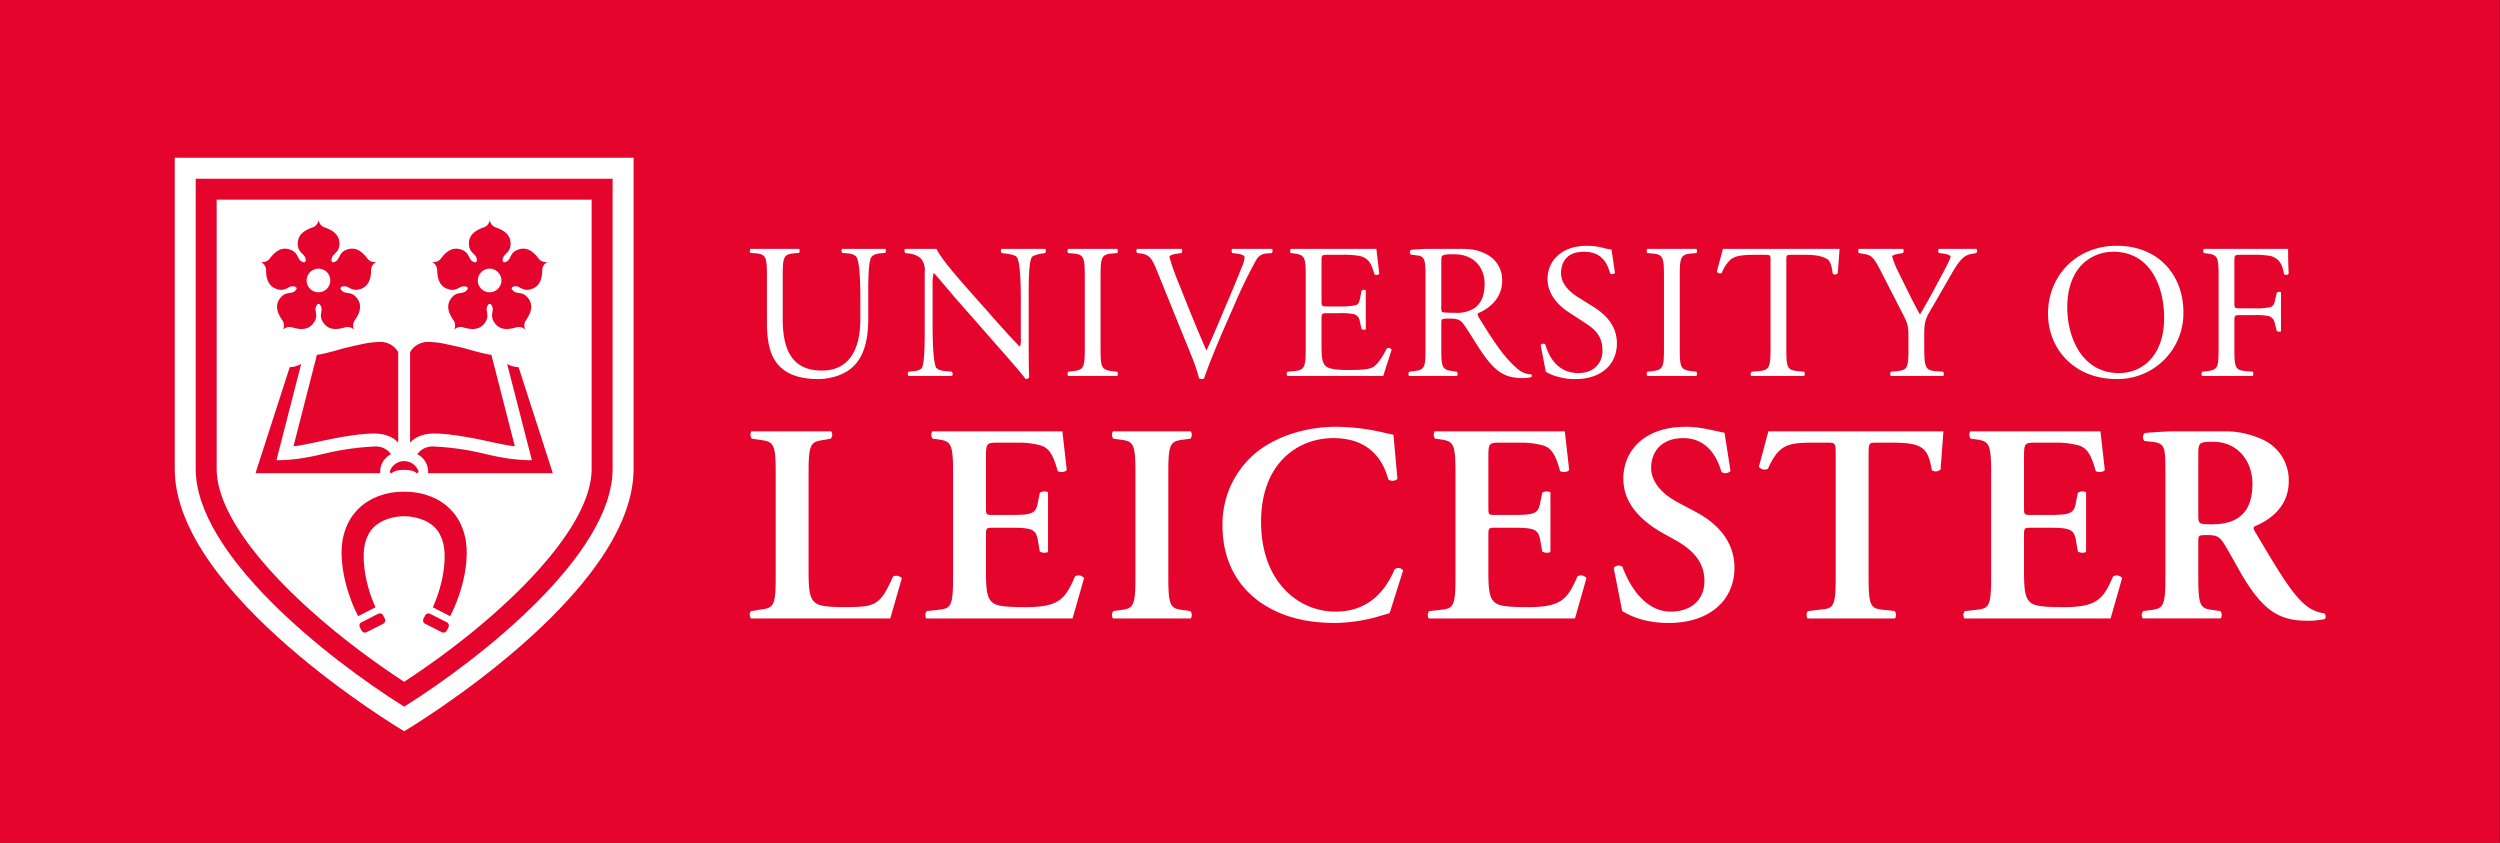 <svg id="Layer_1" data-name="Layer 1" xmlns="http://www.w3.org/2000/svg" width="700" height="236" viewBox="0 0 700 236"><rect x="0" y="0" width="700" height="236" fill="#333333" stroke="none"/><defs><style>.cls-1{fill:#e4042c;}.cls-2{fill:#fff;}</style></defs><rect class="cls-1" x="-0.15" y="-0.014" width="700" height="236.487"/><path class="cls-2" d="M113.165,44.168h-64.24v87.14c0,35.035,63.077,72.749,64.24,73.447h0c1.164-.698,64.24-38.411,64.24-73.447v-87.14Zm58.367,87.14c0,23.844-36.58,52.889-58.367,66.556-21.789-13.661-58.367-42.7-58.367-66.556V50.041H171.532Z"/><path class="cls-2" d="M89.168,81.837a3.307,3.307,0,1,0-3.306-3.305A3.309,3.309,0,0,0,89.168,81.837Z"/><path class="cls-2" d="M137.093,81.837a3.307,3.307,0,1,0-3.308-3.305A3.308,3.308,0,0,0,137.093,81.837Z"/><path class="cls-2" d="M60.67,55.914v75.394c0,17.639,26.638,42.748,52.492,59.585,25.856-16.843,52.496-41.956,52.496-59.585V55.914Zm62.595,16.71c.822-1.018,2.705-3.77,5.748-2.782,2.834.921,1.858,3.005,3.852,3.582a.503.503,0,0,0,.45-.064h-.004a.522.522,0,0,0,.204-.411c.066-2.074-2.215-1.794-2.215-4.772,0-3.197,3.195-4.138,4.416-4.607a2.587,2.587,0,0,0,1.415-1.976,2.574,2.574,0,0,0,1.409,1.976c1.221.469,4.422,1.41,4.422,4.607,0,2.978-2.287,2.698-2.216,4.772a.511.511,0,0,0,.192.401.501.501,0,0,0,.444.064c1.999-.577,1.022-2.661,3.857-3.582,3.037-.988,4.921,1.761,5.748,2.779a2.577,2.577,0,0,0,2.315.732,2.584,2.584,0,0,0-1.447,1.953c-.068,1.308.029,4.641-3.013,5.628-2.829.921-3.272-1.339-5.224-.634a.513.513,0,0,0-.325.317l-.003-.003a.52.52,0,0,0,.079.442c1.167,1.72,2.847.148,4.596,2.556,1.882,2.587-.153,5.227-.868,6.327a2.583,2.583,0,0,0,.02,2.428,2.577,2.577,0,0,0-2.304-.769c-1.267.337-4.404,1.457-6.283-1.133-1.749-2.408.262-3.517-1.014-5.16a.508.508,0,0,0-.395-.212.514.514,0,0,0-.399.212c-1.276,1.642.739,2.752-1.013,5.16-1.878,2.587-5.017,1.47-6.285,1.133a2.577,2.577,0,0,0-2.303.769,2.572,2.572,0,0,0,.021-2.428c-.715-1.099-2.747-3.74-.863-6.327,1.745-2.408,3.429-.836,4.593-2.556a.539.539,0,0,0,.083-.435.521.521,0,0,0-.325-.31c-1.949-.705-2.39,1.554-5.22.631-3.043-.985-2.948-4.32-3.018-5.625a2.582,2.582,0,0,0-1.442-1.953A2.583,2.583,0,0,0,123.266,72.624ZM114.828,98.58a5.759,5.759,0,0,1,5.169-2.838,24.688,24.688,0,0,1,3.816.383c.302.061,4.511.912,6.856,1.564l.001,0c2.355.673,6.249,1.738,6.902,1.608l6.577,25.631c-1.202.033-7.497-1.37-7.497-1.37l.002.001c-4.764-1.044-10.868-2.17-15.03-2.17-3.535,0-5.6,1.241-6.797,2.555Zm-1.667,30.527h.002v0a4.302,4.302,0,0,1,3.998,2.796.588.588,0,0,1,.023.187l-.002.01a.195.195,0,0,1-.018.061.404.404,0,0,1-.085.137c-.123.135-.19.202-.331.202-.056,0-.105-.033-.23-.131-.36-.271-1.027-.773-3.356-.807-2.329.034-2.996.536-3.356.807-.125.098-.174.131-.23.131-.141,0-.208-.067-.331-.202a.403.403,0,0,1-.085-.137.195.195,0,0,1-.018-.061l-.002-.01a.588.588,0,0,1,.023-.187,4.302,4.302,0,0,1,3.998-2.796Zm-1.66-30.527v25.364c-1.196-1.315-3.262-2.555-6.797-2.555-4.163,0-10.266,1.127-15.03,2.17l.002-.001s-6.295,1.403-7.497,1.37l6.577-25.631c.654.13,4.548-.934,6.903-1.608l.001,0c2.345-.652,6.554-1.503,6.856-1.564a24.687,24.687,0,0,1,3.816-.383A5.759,5.759,0,0,1,111.501,98.58ZM75.343,72.624c.823-1.018,2.705-3.77,5.747-2.782,2.832.921,1.858,3.005,3.852,3.582a.503.503,0,0,0,.45-.064h-.003a.522.522,0,0,0,.201-.411c.066-2.074-2.215-1.794-2.215-4.772,0-3.197,3.198-4.138,4.42-4.607a2.583,2.583,0,0,0,1.411-1.976,2.573,2.573,0,0,0,1.409,1.976c1.224.469,4.422,1.41,4.422,4.607,0,2.978-2.287,2.698-2.216,4.772a.52.52,0,0,0,.192.401.504.504,0,0,0,.445.064c1.998-.577,1.024-2.661,3.856-3.582,3.041-.988,4.923,1.761,5.748,2.779a2.578,2.578,0,0,0,2.315.732,2.584,2.584,0,0,0-1.445,1.953c-.066,1.308.028,4.641-3.015,5.628-2.829.921-3.268-1.339-5.221-.634a.513.513,0,0,0-.328.317l-.003-.003a.514.514,0,0,0,.081.442c1.166,1.72,2.845.148,4.595,2.556,1.882,2.587-.153,5.227-.867,6.327a2.579,2.579,0,0,0,.019,2.428,2.571,2.571,0,0,0-2.3-.769c-1.268.337-4.407,1.457-6.285-1.133-1.749-2.408.261-3.517-1.013-5.16a.51.51,0,0,0-.395-.212.516.516,0,0,0-.401.212c-1.275,1.642.739,2.752-1.012,5.16-1.879,2.587-5.019,1.47-6.285,1.133a2.57,2.57,0,0,0-2.302.769,2.581,2.581,0,0,0,.019-2.428c-.713-1.099-2.745-3.74-.865-6.327,1.748-2.408,3.432-.836,4.595-2.556a.531.531,0,0,0,.083-.435.517.517,0,0,0-.325-.31c-1.951-.705-2.389,1.554-5.22.631-3.042-.985-2.949-4.32-3.018-5.625a2.582,2.582,0,0,0-1.442-1.953A2.584,2.584,0,0,0,75.343,72.624ZM71.561,132.5l.368-1.207,9.199-28.49h.038l.001-.002a6.418,6.418,0,0,0,3.166-.912l-6.93,26.976a42.452,42.452,0,0,0,5.105-.307,28.224,28.224,0,0,0,3.027-.432c2.443-.411,4.134-.84,4.134-.84v0c.275-.06.54-.118.783-.172l0,.001a75.045,75.045,0,0,1,14.252-2.086,5.351,5.351,0,0,1,4.105,1.365l.704.773A5.49,5.49,0,0,0,106.47,132.5Zm35.699,42.165-4.585,2.333a1.038,1.038,0,0,1-1.422-.405l-.507-.991a1.043,1.043,0,0,1,.515-1.383l4.585-2.331a1.047,1.047,0,0,1,1.422.398l.505.998A1.034,1.034,0,0,1,107.259,174.665Zm18.324.938-.507.991a1.038,1.038,0,0,1-1.422.405l-4.585-2.333a1.034,1.034,0,0,1-.514-1.379l.505-.998a1.047,1.047,0,0,1,1.422-.398l4.585,2.331A1.043,1.043,0,0,1,125.583,175.603Zm5.104-20.376-.007.064-.007.125-.024.506a31.734,31.734,0,0,1-.4,3.895,40.918,40.918,0,0,1-1.639,6.59,46.037,46.037,0,0,1-1.747,4.442c-.253.522-.454.94-.589,1.224-.153.297-.234.456-.234.456l-.674-.348-.471-.239-2.568-1.312-.464-.243-.342-.175-.332-.176s.052-.111.155-.334c.103-.242.253-.6.445-1.052a40.064,40.064,0,0,0,1.354-3.949,34.839,34.839,0,0,0,1.16-5.716,25.528,25.528,0,0,0,.185-3.207v-.408l.003-.101V155.25l-.013-.189-.057-.917a3.936,3.936,0,0,0-.091-.779l-.101-.671a11.336,11.336,0,0,0-.895-2.704,8.013,8.013,0,0,0-1.442-2.142,7.268,7.268,0,0,0-.783-.737c-.072-.059-.141-.118-.213-.174-.167-.13-.366-.261-.577-.403-.088-.059-.176-.126-.264-.184-.032-.02-.064-.032-.097-.05-.218-.133-.473-.26-.732-.39-.055-.028-.115-.059-.168-.089-.015-.005-.029-.012-.045-.017a14.298,14.298,0,0,0-11.698,0c-.016.005-.03.012-.045.017-.053.03-.113.061-.168.089-.259.13-.513.256-.732.39-.033.019-.065.03-.097.05-.088.058-.175.125-.264.184-.212.142-.411.273-.578.403-.072.056-.141.115-.213.174a7.268,7.268,0,0,0-.783.737,8.01,8.01,0,0,0-1.442,2.142,11.332,11.332,0,0,0-.895,2.704l-.101.671a3.936,3.936,0,0,0-.091.779l-.057.917-.013.189v.017l.003.101v.408a25.528,25.528,0,0,0,.185,3.207,34.85,34.85,0,0,0,1.16,5.716,40.117,40.117,0,0,0,1.354,3.949c.192.452.342.81.445,1.052.103.223.155.334.155.334l-.332.176-.342.175-.464.243-2.568,1.312-.471.239-.674.348s-.081-.159-.234-.456c-.135-.283-.336-.702-.589-1.224a46.086,46.086,0,0,1-1.747-4.442,40.93,40.93,0,0,1-1.639-6.59,31.656,31.656,0,0,1-.4-3.895l-.024-.506-.007-.125-.007-.064v-.034l.003-.155.003-.226.017-.924a9.645,9.645,0,0,1,.069-1.059l.123-1.163a17.819,17.819,0,0,1,1.214-4.324,14.599,14.599,0,0,1,2.35-3.855,14.935,14.935,0,0,1,3.183-2.846c.562-.378,1.143-.681,1.693-.995.568-.253,1.118-.506,1.651-.722.543-.179,1.057-.347,1.551-.509.495-.132.969-.233,1.41-.334.406-.089.779-.145,1.134-.194a26.614,26.614,0,0,1,3.119-.199h.001a26.621,26.621,0,0,1,3.119.199c.355.049.729.104,1.134.194.442.101.916.202,1.41.334.494.162,1.008.33,1.551.509.533.216,1.083.469,1.651.722.55.313,1.131.617,1.693.995a14.93,14.93,0,0,1,3.183,2.846,14.597,14.597,0,0,1,2.35,3.855,17.828,17.828,0,0,1,1.214,4.324l.123,1.163a9.67,9.67,0,0,1,.069,1.059l.017.924.003.226.003.155ZM119.859,132.5a5.49,5.49,0,0,0-3.042-5.334l.703-.773a5.351,5.351,0,0,1,4.105-1.365,75.044,75.044,0,0,1,14.252,2.086l0-.001c.243.054.508.112.783.172v0s1.691.429,4.134.84a28.221,28.221,0,0,0,3.027.432,42.45,42.45,0,0,0,5.105.307l-6.93-26.976a6.418,6.418,0,0,0,3.167.912l0,.002h.038l9.199,28.49.368,1.207Z"/><path class="cls-2" d="M573.444,87.852c0-10.785,8.089-19.034,19.197-19.034,12.456,0,18.711,9.005,18.711,18.495a18.41,18.41,0,0,1-18.711,18.819C580.669,106.132,573.444,97.558,573.444,87.852Zm32.515,1.132c0-8.897-3.936-18.495-14.235-18.495-5.607,0-12.887,3.828-12.887,15.637,0,7.981,3.883,18.334,14.505,18.334C599.812,104.46,605.959,99.607,605.959,88.984Z"/><path class="cls-2" d="M235.785,69.68a1.014,1.014,0,0,0,.041,1.133l1.349.108c1.348.108,2.318.485,2.695,1.132.917,1.618,1.025,7.819,1.025,11.162v6.201c0,8.196-2.966,14.343-10.785,14.343-8.25,0-10.946-5.716-10.946-14.397V77.715c0-5.608.108-6.524,3.236-6.794l1.294-.108c.264-.176.237-.814.044-1.133H210.115c-.194.318-.22.956.044,1.133l1.348.108c3.128.27,3.235,1.186,3.235,6.794V90.44c0,6.417,1.348,10.353,4.206,12.726,2.642,2.265,6.363,2.966,10.083,2.966,3.991,0,7.981-1.402,10.3-3.936,3.02-3.235,3.774-8.196,3.774-12.887V83.215c0-3.02-.054-9.22.755-11,.27-.701,1.348-1.186,2.696-1.294l1.294-.108A1.007,1.007,0,0,0,247.91,69.68Z"/><path class="cls-2" d="M345.018,69.68a.964.964,0,0,0,.058,1.186l.971.108c1.888.216,2.427.647,2.427,1.025a5.738,5.738,0,0,1-.486,2.103c-.917,2.319-3.397,8.412-5.015,12.079-1.187,2.858-3.505,8.412-5.176,11.971C335.1,92.004,332.62,85.803,330.139,79.548a67.621,67.621,0,0,1-2.696-7.549c.054-.431.485-.755,2.534-1.025l.809-.108a.963.963,0,0,0,.058-1.186h-12.47a.915.915,0,0,0,.064,1.186l.971.108c2.318.27,3.127,1.402,4.367,4.422l9.49,23.402a53.996,53.996,0,0,1,2.481,7.172,2.163,2.163,0,0,0,.809.162,1.086,1.086,0,0,0,.593-.162c.917-2.858,3.45-9.113,5.608-14.074l2.912-6.632a130.213,130.213,0,0,1,6.038-12.402,3.448,3.448,0,0,1,2.804-1.887l1.618-.108a1.149,1.149,0,0,0,.047-1.186Z"/><path class="cls-2" d="M292.679,69.68H280.396a.97.97,0,0,0,.09,1.186l.917.108c2.157.27,3.019.593,3.343,1.079,1.025,1.618,1.078,8.627,1.078,11.162V94.754a5.448,5.448,0,0,1-.215,2.265h-.108c-2.534-2.588-5.231-5.554-8.897-9.76l-5.231-5.878c-1.693-1.958-7.9-8.845-9.151-11.701h-8.822a1.022,1.022,0,0,0,.072,1.186l.917.108a5.849,5.849,0,0,1,3.344,1.294,4.946,4.946,0,0,1,1.186,3.882V91.734c0,2.588.054,9.167-.701,11.108-.27.593-1.132.971-2.372,1.079l-1.456.162a1.022,1.022,0,0,0-.042,1.186h12.222a1.041,1.041,0,0,0-.047-1.186l-1.672-.162c-1.348-.108-2.372-.431-2.75-1.024-.862-1.618-.971-8.628-.971-11.162V79.98a13.681,13.681,0,0,1,.27-3.505h.108c1.132,1.186,4.798,5.608,6.255,7.279L280.27,97.99c4.691,5.338,6.255,7.225,6.902,8.142a.972.972,0,0,0,1.025-.593c-.162-1.402-.162-7.819-.162-9.437V83.215c0-2.48-.108-9.167.809-11.108.215-.431,1.294-.863,3.019-1.133l.754-.108A.99.99,0,0,0,292.679,69.68Z"/><path class="cls-2" d="M300.449,70.974c3.182.27,3.29,1.186,3.29,6.902V97.073c0,5.716-.108,6.471-3.29,6.848l-1.348.162a1.117,1.117,0,0,0-.046,1.186H312.838c.197-.329.225-1.009-.04-1.186l-1.348-.162c-3.182-.378-3.29-1.132-3.29-6.848V77.876c0-5.716.108-6.633,3.29-6.902l1.348-.108c.265-.177.237-.857.04-1.186H299.06c-.197.33-.225,1.01.041,1.186Z"/><path class="cls-2" d="M462.62,70.974c3.182.27,3.29,1.186,3.29,6.902V97.073c0,5.716-.108,6.471-3.29,6.848l-1.348.162a1.117,1.117,0,0,0-.046,1.186H475.01c.197-.329.225-1.009-.041-1.186l-1.348-.162c-3.182-.378-3.29-1.132-3.29-6.848V77.876c0-5.716.108-6.633,3.29-6.902l1.348-.108c.265-.177.237-.857.041-1.186H461.232c-.197.33-.225,1.01.041,1.186Z"/><path class="cls-2" d="M522.016,71.136c1.618.27,2.426.539,4.26,4.098l6.363,12.402c1.563,3.019,1.724,3.721,1.724,6.686v2.75c0,5.77-.107,6.524-3.234,6.848l-1.672.162a1.117,1.117,0,0,0-.047,1.186h14.706a1.115,1.115,0,0,0-.047-1.186l-2.049-.162c-2.911-.216-3.235-1.079-3.235-6.848v-2.804c0-4.152.108-4.691,2.534-8.735l3.397-5.878c2.696-4.637,4.314-8.088,7.118-8.52l1.51-.27a.916.916,0,0,0,.063-1.186h-10.55a.95.95,0,0,0,.08,1.186l.97.108c1.294.162,2.265.539,2.265.863,0,.647-1.996,4.314-3.505,7.118-1.618,3.128-3.397,6.255-5.069,9.113-2.103-3.72-4.098-7.98-6.093-11.971a26.733,26.733,0,0,1-1.671-4.152c0-.432.378-.647,2.265-.971l.7-.108a1.008,1.008,0,0,0,.056-1.186H520.45a1.064,1.064,0,0,0,.056,1.186Z"/><path class="cls-2" d="M640.671,69.68H617.066c-.196.33-.225,1.01.041,1.186l.864.108c3.127.378,3.235,1.133,3.235,6.794V97.181c0,5.662-.108,6.363-3.235,6.74l-1.349.162a1.116,1.116,0,0,0-.047,1.186H630.79c.197-.329.225-1.009-.041-1.186l-1.833-.162c-3.182-.27-3.29-1.079-3.29-6.74V89.685c0-1.402.163-1.456,1.78-1.456h3.667a18.325,18.325,0,0,1,4.152.27,2.503,2.503,0,0,1,1.726,2.049l.539,2.103a1.27,1.27,0,0,0,1.187.161V81.819a1.205,1.205,0,0,0-1.187.155l-.486,2.157c-.323,1.402-.755,1.672-1.347,1.887a20.349,20.349,0,0,1-4.584.324h-3.667c-1.618,0-1.78,0-1.78-1.456V73.509c0-2.049,0-2.157,1.617-2.157h3.29a26.7,26.7,0,0,1,5.23.324c2.696.755,3.343,2.696,3.775,5.122a.97.97,0,0,0,1.295-.162C640.727,74.632,640.674,72.111,640.671,69.68Z"/><path class="cls-2" d="M428.691,104.838a6.452,6.452,0,0,1-3.721-1.51c-3.667-3.073-6.525-7.387-10.838-14.343-.27-.431-.539-.97-.27-1.294,2.696-1.078,6.74-3.882,6.74-9.005a8.035,8.035,0,0,0-4.476-7.549,12.38,12.38,0,0,0-3.756-1.242c-.163-.023-.772-.107-1.35-.163-.018-.001-.808-.052-1.384-.052h-9.478c-.596,0-1.588.034-1.834.043-1.169.063-2.24.139-3.228.227a.9.9,0,0,0-.053,1.348l1.726.215c2.21.27,2.372,1.187,2.372,6.309V97.181c0,5.662-.108,6.363-3.236,6.74l-1.348.162a1.13,1.13,0,0,0-.049,1.186h13.466a1.1,1.1,0,0,0-.044-1.186l-1.132-.162c-3.127-.431-3.235-1.079-3.235-6.74V90.386c0-1.132.108-1.186,2.535-1.186,2.157,0,3.019.539,3.828,1.725,1.671,2.427,3.883,6.147,5.285,8.142,3.828,5.446,6.579,6.794,11.161,6.794a8.406,8.406,0,0,0,2.373-.27A.452.452,0,0,0,428.691,104.838ZM413,86.181a9.036,9.036,0,0,1-5.554,1.402c-2.751,0-3.56-.108-3.721-.27a4.248,4.248,0,0,1-.162-1.779V72.916c0-1.51.162-1.725,3.505-1.725,5.986,0,8.628,4.044,8.628,8.304C415.696,83.161,414.455,85.048,413,86.181Z"/><path class="cls-2" d="M388.301,97.558c-1.402,2.804-2.858,4.691-3.828,5.23-1.187.593-2.75.809-6.902.809-4.745,0-5.877-.593-6.524-1.24-.862-.917-1.025-2.75-1.025-5.608V89.146c0-1.402.163-1.456,1.78-1.456h3.127a18.026,18.026,0,0,1,4.151.27,2.306,2.306,0,0,1,1.672,2.049l.485,2.103a1.142,1.142,0,0,0,1.186.128V81.253a1.141,1.141,0,0,0-1.186.128l-.431,2.211c-.27,1.348-.647,1.672-1.294,1.887a20.005,20.005,0,0,1-4.584.324h-3.127c-1.618,0-1.78,0-1.78-1.51V73.509c0-2.049,0-2.157,1.617-2.157h3.883a25.748,25.748,0,0,1,5.231.324c2.804.701,3.289,2.588,4.098,5.122a1.061,1.061,0,0,0,1.348-.108l-.815-7.01H361.408c-.197.33-.225,1.01.041,1.186l.862.108c3.182.378,3.29,1.186,3.29,6.794V97.181c0,5.662-.27,6.471-3.344,6.74l-1.779.162a1.116,1.116,0,0,0-.047,1.186h26.867l2.352-7.333A.992.992,0,0,0,388.301,97.558Z"/><path class="cls-2" d="M445.989,85.803l-4.314-2.696c-1.996-1.294-4.584-3.505-4.584-6.632,0-2.48,1.133-5.986,6.417-5.986,5.176,0,6.633,3.505,7.334,6.093.27.324,1.132.162,1.348-.162L451.22,69.842a10.618,10.618,0,0,1-1.887-.324,18.48,18.48,0,0,0-5.015-.701c-7.01,0-11.001,4.152-11.001,9.274,0,4.421,3.128,7.495,5.823,9.275l5.123,3.343c3.936,2.534,4.422,5.176,4.422,7.549,0,3.235-2.21,6.201-6.74,6.201-6.255,0-8.465-5.284-9.274-8.034-.216-.324-1.025-.216-1.294.162l1.456,7.55a16.834,16.834,0,0,0,8.412,1.995c7.01,0,11.485-4.044,11.485-9.976C452.729,91.033,449.386,87.906,445.989,85.803Z"/><path class="cls-2" d="M510.203,69.68h-21.838c-.178,0-.352,0-.522,0H482.43l-1.723,6.363a1.042,1.042,0,0,0,1.401.378A9.865,9.865,0,0,1,484.535,72.7c1.348-1.24,4.314-1.348,6.633-1.348h2.966c1.618,0,1.618.054,1.618,1.726V97.181c0,5.662-.27,6.471-3.343,6.74l-1.942.162a.967.967,0,0,0-.151,1.186h14.859c.196-.329.224-1.009-.041-1.186l-1.726-.162c-3.127-.324-3.236-1.079-3.236-6.74V73.185c0-1.779-.054-1.833,1.563-1.833h3.829c2.966,0,5.015.431,6.255,1.348.809.593,1.187,2.588,1.348,3.936a1.013,1.013,0,0,0,1.402-.108l.517-6.848Z"/><path class="cls-2" d="M313.476,170.859l-1.746.238a1.845,1.845,0,0,0-.106,2.064h21.803a1.845,1.845,0,0,0-.106-2.064l-1.746-.238c-3.731-.476-4.446-.714-4.446-9.128V132.202c0-8.414.715-8.652,4.446-9.129l1.746-.238a1.845,1.845,0,0,0,.106-2.064H311.623a1.845,1.845,0,0,0,.106,2.064l1.746.238c3.731.476,4.446.715,4.446,9.129v29.529C317.921,170.144,317.206,170.383,313.476,170.859Z"/><path class="cls-2" d="M650.845,171.732a10.138,10.138,0,0,1-5.476-2.461c-3.731-3.096-7.7-9.843-14.05-20.559-.318-.476-.476-1.111,0-1.35,3.89-1.587,9.525-5.239,9.525-12.542a12.46,12.46,0,0,0-6.985-11.589,25.014,25.014,0,0,0-9.242-2.422c-.123-.009-.602-.038-1.794-.038H608.764c-.865,0-2.059.048-2.266.056-2.156.11-4.181.249-5.979.42a1.601,1.601,0,0,0-.079,2.223l2.064.238c3.731.397,3.81,1.349,3.81,8.97v29.052c0,8.414-.715,8.652-4.446,9.128l-1.746.238a1.601,1.601,0,0,0-.117,2.064h21.814a1.845,1.845,0,0,0-.106-2.064l-1.746-.238c-3.731-.476-4.446-.714-4.446-9.128V151.57c0-1.667.079-1.746,2.461-1.746,2.619,0,3.493.317,4.921,2.699,1.905,3.096,4.127,7.461,6.271,10.795,4.842,7.382,8.97,10.478,16.59,10.478a21.51,21.51,0,0,0,5.239-.476A1.446,1.446,0,0,0,650.845,171.732Zm-31.513-24.925c-3.81,0-3.81-.159-3.81-2.699V127.598c0-3.651.079-3.889,4.207-3.889,6.906,0,10.954,5.477,10.954,11.748C630.683,142.997,627.111,146.808,619.332,146.808Z"/><path class="cls-2" d="M250.057,161.413c-3.651,8.176-4.922,8.573-13.732,8.573-6.351,0-7.621-.635-8.573-1.746-1.191-1.35-1.35-4.207-1.35-8.176V132.202c0-8.255.715-8.493,4.446-9.049l1.746-.318a1.638,1.638,0,0,0,.13-2.064H210.402a1.756,1.756,0,0,0,.124,2.064l2.223.318c3.731.556,4.445.794,4.445,9.049v29.529c0,8.255-.715,8.493-4.445,8.97l-2.381.397c-.602.334-.526,1.51-.109,2.064h39.024l3.234-11.272A2.122,2.122,0,0,0,250.057,161.413Z"/><path class="cls-2" d="M300.993,161.413c-2.779,6.43-4.525,8.731-14.606,8.573-6.668,0-8.017-.635-8.97-1.746-1.19-1.35-1.349-4.207-1.349-8.255V149.903c0-1.984.079-2.143,1.905-2.143h3.81c6.906,0,8.255.159,8.811,3.493l.555,3.175a2.511,2.511,0,0,0,2.302.126V137.841a2.218,2.218,0,0,0-2.302.155l-.555,2.699c-.556,3.413-1.905,3.493-8.811,3.493h-3.81c-1.826,0-1.905-.079-1.905-2.143V128.63c0-4.524,0-4.683,3.413-4.683h5.318a23.249,23.249,0,0,1,6.35.715c2.54.635,3.731,2.619,5.001,7.223.635.476,2.223.317,2.541-.318l-1.222-10.795h-36.43a1.843,1.843,0,0,0,.106,2.064l1.27.159c3.731.556,4.446.794,4.446,9.208v29.529c0,8.414-.715,8.652-4.446,9.049l-2.937.317a1.843,1.843,0,0,0-.106,2.064h40.942l3.219-11.272A1.881,1.881,0,0,0,300.993,161.413Z"/><path class="cls-2" d="M389.101,171.674l3.766-11.928a1.591,1.591,0,0,0-2.381-.318c-2.223,5.16-6.588,11.827-16.59,11.827-10.24,0-20.797-8.255-20.797-25.163,0-16.273,10.16-23.417,20.241-23.417,10.478,0,14.05,6.588,15.399,11.589a2.038,2.038,0,0,0,2.54-.159l-1.111-12.383c-.715-.159-1.27-.238-2.223-.476a61.232,61.232,0,0,0-13.732-1.746c-8.017,0-16.034,2.302-21.908,6.747a25.911,25.911,0,0,0-10.002,21.035c0,10.399,4.842,17.622,11.272,21.829,5.715,3.731,12.462,5.318,20.321,5.318a47.185,47.185,0,0,0,10.882-1.485C385.092,172.856,388.929,171.748,389.101,171.674Z"/><path class="cls-2" d="M441.667,161.413c-2.779,6.43-4.525,8.731-14.606,8.573-6.668,0-8.017-.635-8.97-1.746-1.19-1.35-1.349-4.207-1.349-8.255V149.903c0-1.984.079-2.143,1.905-2.143h3.81c6.906,0,8.255.159,8.811,3.493l.555,3.175a2.511,2.511,0,0,0,2.302.126V137.841a2.218,2.218,0,0,0-2.302.155l-.555,2.699c-.556,3.413-1.905,3.493-8.811,3.493h-3.81c-1.826,0-1.905-.079-1.905-2.143V128.63c0-4.524,0-4.683,3.413-4.683h5.319a23.248,23.248,0,0,1,6.35.715c2.541.635,3.731,2.619,5.001,7.223.635.476,2.223.317,2.541-.318l-1.222-10.795h-36.43a1.843,1.843,0,0,0,.106,2.064l1.27.159c3.731.556,4.446.794,4.446,9.208v29.529c0,8.414-.715,8.652-4.446,9.049l-2.937.317a1.843,1.843,0,0,0-.106,2.064h40.942l3.219-11.272A1.881,1.881,0,0,0,441.667,161.413Z"/><path class="cls-2" d="M474.775,143.315l-4.921-2.619c-5.239-2.778-7.541-6.35-7.541-9.684,0-4.207,2.62-8.335,8.97-8.335,6.747,0,9.525,5.318,10.716,9.446a1.915,1.915,0,0,0,2.54-.238l-1.667-10.716c-3.731-.715-6.747-1.667-10.874-1.667-11.59,0-17.463,6.668-17.463,14.526,0,7.144,5.239,11.986,11.192,15.32l3.413,1.905c5.954,3.334,8.097,6.985,8.097,11.51,0,4.842-3.413,8.493-9.446,8.493-7.779,0-12.066-8.493-13.494-12.542a1.764,1.764,0,0,0-2.46.317l2.381,12.066c1.587.953,5.715,3.334,13.018,3.334,11.51,0,18.416-6.43,18.416-15.479C485.65,150.935,479.934,146.014,474.775,143.315Z"/><path class="cls-2" d="M536.54,120.772H495.138l-2.653,9.922a1.986,1.986,0,0,0,2.54.556c2.937-6.43,5.08-7.303,12.383-7.303h4.445c2.064,0,2.143.159,2.143,3.493v34.291c0,8.414-.715,8.652-4.446,8.97l-3.334.397a1.807,1.807,0,0,0-.098,2.064h24.494a1.843,1.843,0,0,0-.106-2.064L527.65,170.78c-3.731-.397-4.446-.635-4.446-9.049V127.439c0-3.334.079-3.493,2.143-3.493h4.524c8.493,0,10.002,1.508,11.034,7.7a1.899,1.899,0,0,0,2.461-.238l.794-10.637Z"/><path class="cls-2" d="M591.648,161.413c-2.779,6.43-4.525,8.731-14.606,8.573-6.668,0-8.017-.635-8.97-1.746-1.19-1.35-1.349-4.207-1.349-8.255V149.903c0-1.984.08-2.143,1.905-2.143h3.81c6.906,0,8.255.159,8.811,3.493l.555,3.175a2.511,2.511,0,0,0,2.302.126V137.841a2.218,2.218,0,0,0-2.302.155l-.555,2.699c-.556,3.413-1.905,3.493-8.811,3.493h-3.81c-1.826,0-1.905-.079-1.905-2.143V128.63c0-4.524,0-4.683,3.413-4.683h5.319a23.249,23.249,0,0,1,6.35.715c2.54.635,3.731,2.619,5.001,7.223.635.476,2.223.317,2.541-.318l-1.222-10.795h-36.43a1.843,1.843,0,0,0,.106,2.064l1.27.159c3.731.556,4.446.794,4.446,9.208v29.529c0,8.414-.715,8.652-4.446,9.049l-2.937.317a1.843,1.843,0,0,0-.106,2.064h40.942l3.219-11.272A1.881,1.881,0,0,0,591.648,161.413Z"/></svg>